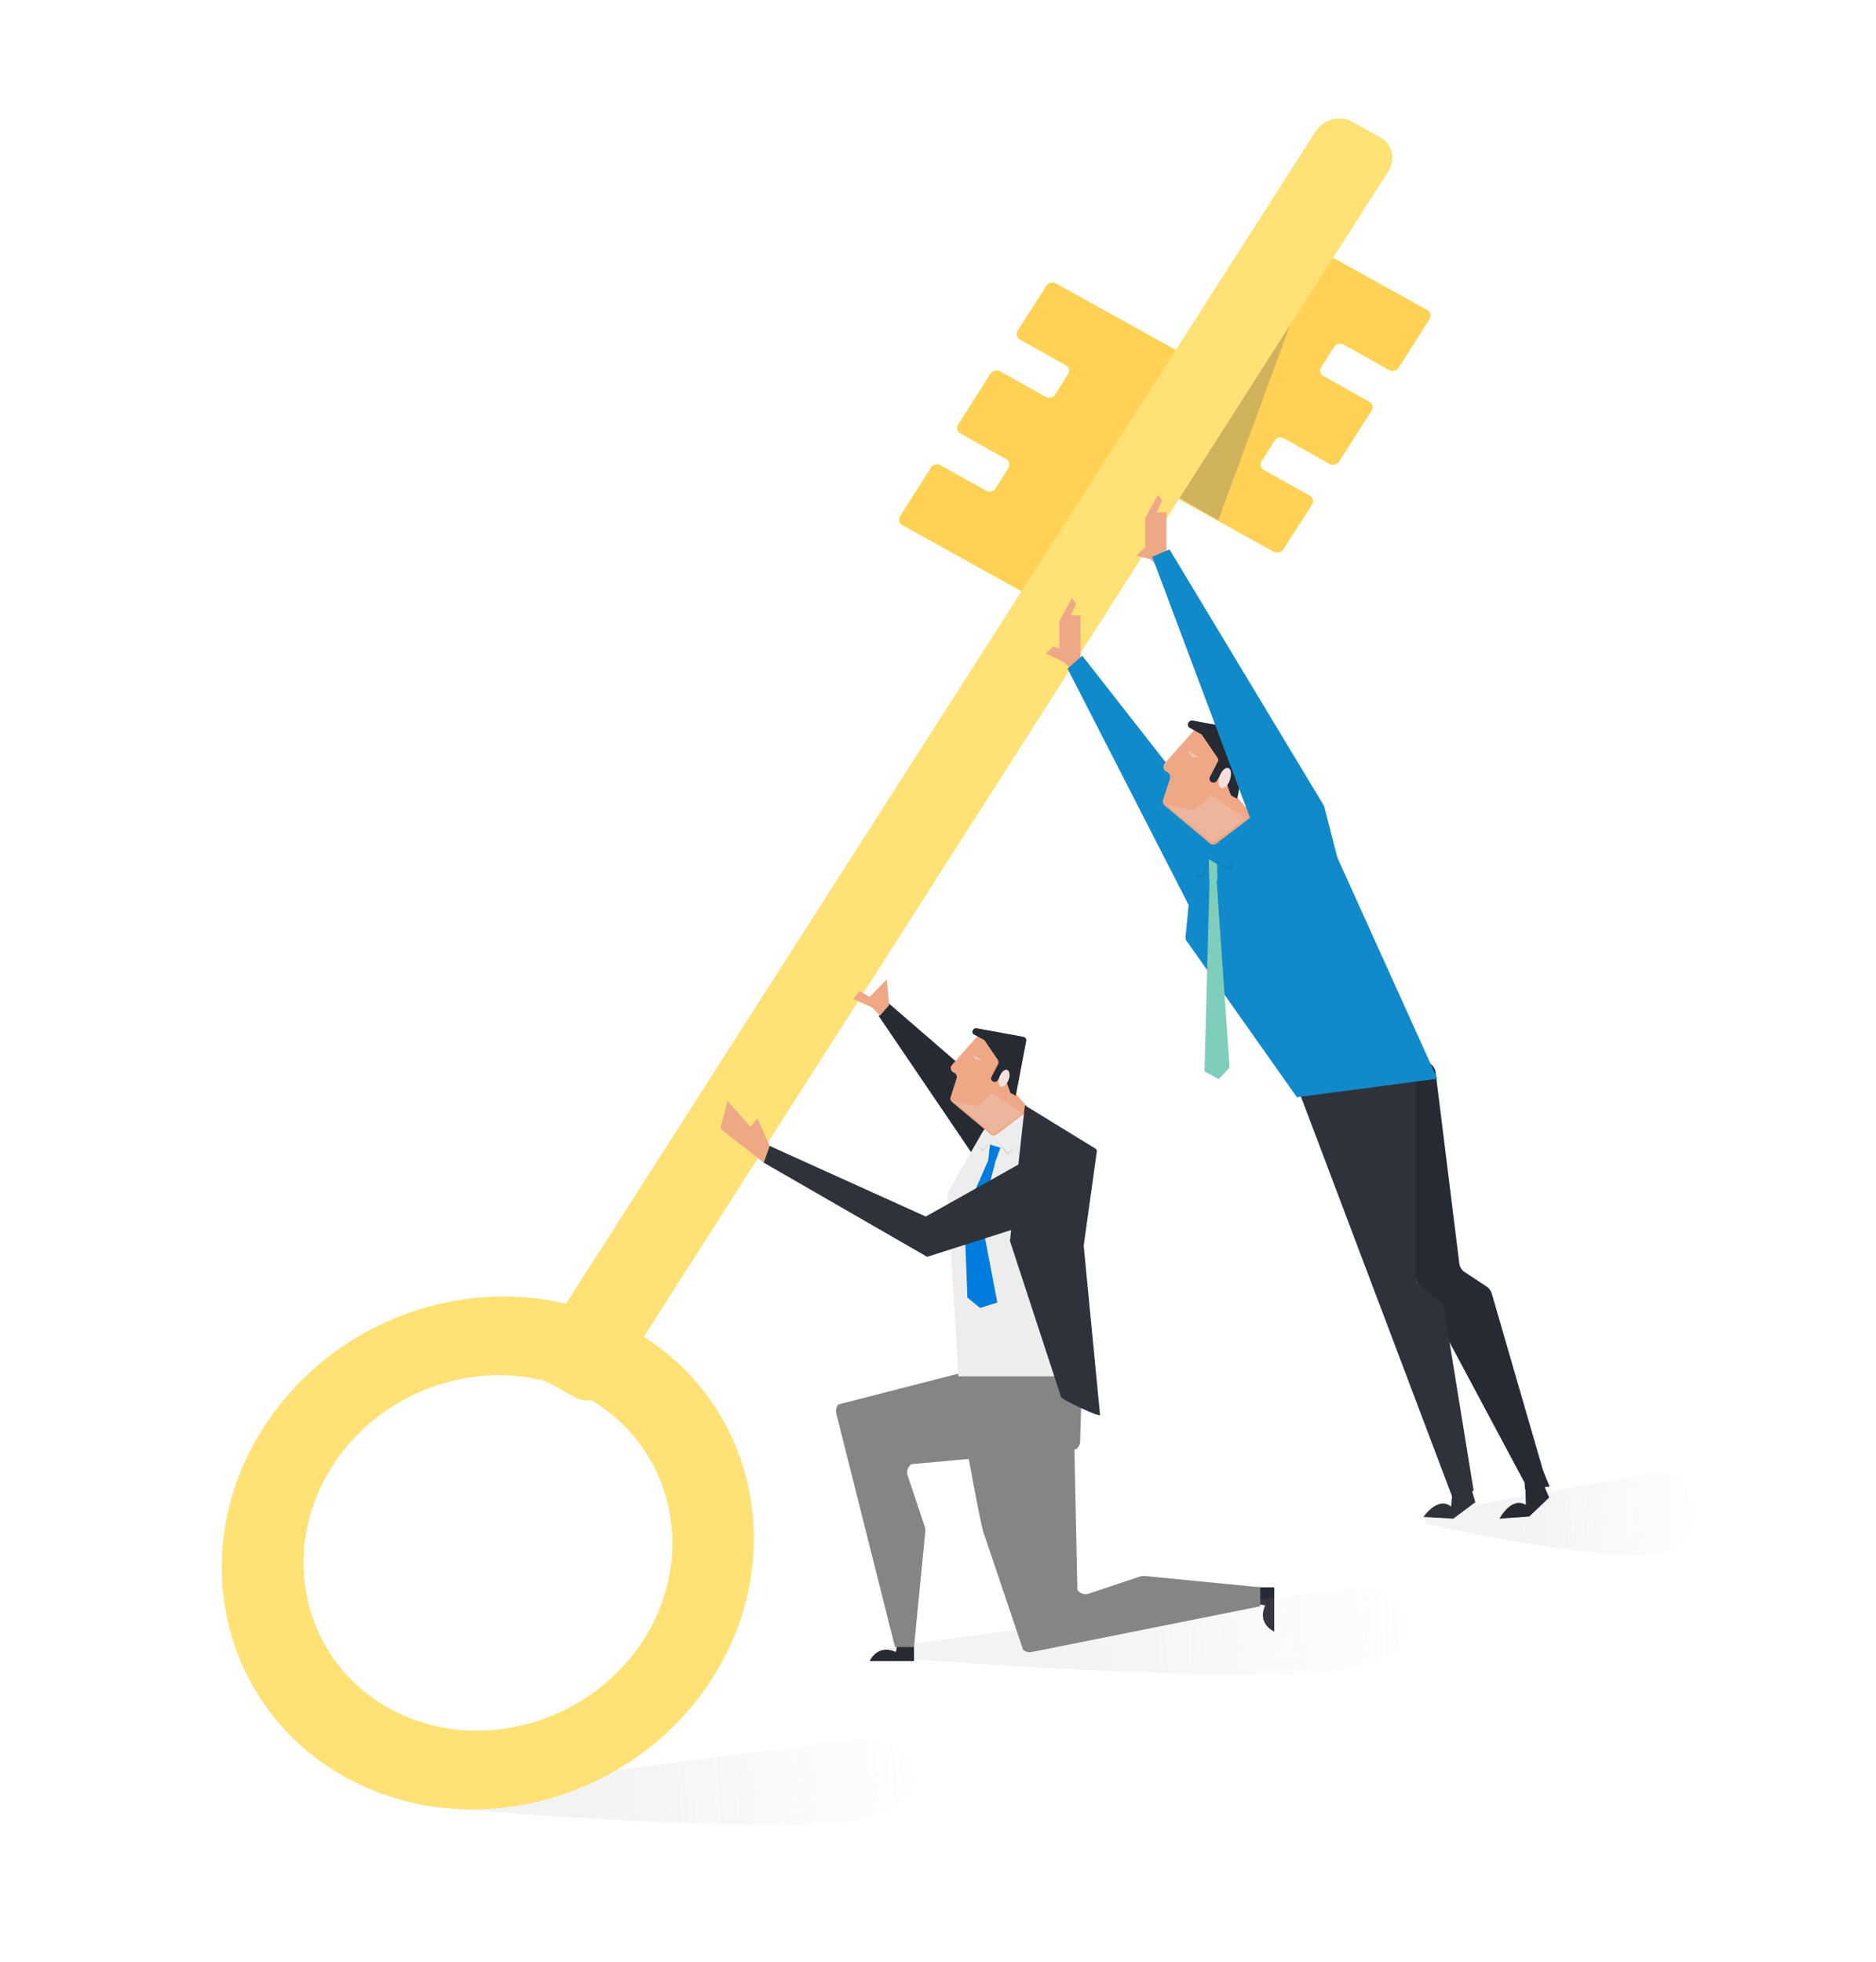<svg width="525" height="549" viewBox="0 0 525 549" fill="none" xmlns="http://www.w3.org/2000/svg">
<path d="M351.792 444.104H356.605V456.517C356.605 456.517 351.665 454.363 354.072 449.17L350.398 448.537L351.792 444.104Z" fill="#262A33"/>
<path opacity="0.2" d="M246.311 461.857C246.298 459.995 376.233 444.69 376.233 444.69C392.3 442.913 403.858 459.584 380.82 466.134C357.782 472.684 246.324 463.529 246.324 463.529C246.324 463.529 246.325 463.718 246.311 461.857Z" fill="url(#paint0_linear_6011_19242)"/>
<path opacity="0.2" d="M398.98 424.704C398.911 422.846 464.508 411.923 464.508 411.923C472.623 410.688 479.061 427.708 467.559 433.472C456.057 439.237 399.042 426.373 399.042 426.373C399.042 426.373 399.049 426.562 398.98 424.704Z" fill="url(#paint1_linear_6011_19242)"/>
<path opacity="0.2" d="M116.844 503.519C116.824 501.658 239.1 486.874 239.1 486.874C254.22 485.161 265.168 501.874 243.504 508.331C221.839 514.787 116.863 505.19 116.863 505.19C116.863 505.19 116.864 505.38 116.844 503.519Z" fill="url(#paint2_linear_6011_19242)"/>
<path d="M199.381 469.506C177.306 504.04 131.154 516.447 96.512 497.134C61.87 477.82 51.621 434.004 73.696 399.47C95.772 364.936 141.924 352.529 176.566 371.843C211.207 391.156 221.325 435.002 199.381 469.506ZM92.998 410.173C77.687 434.158 84.821 464.473 108.751 477.896C132.811 491.289 164.745 482.664 180.08 458.804C195.39 434.819 188.256 404.504 164.327 391.08C140.266 377.687 108.332 386.313 92.998 410.173Z" fill="#FFE176"/>
<path d="M363.977 68.821L322.661 133.489C322.147 134.39 322.36 135.515 323.268 135.96L356.532 154.43C357.439 154.875 358.622 154.604 359.136 153.703L367.172 141.16C367.687 140.26 367.473 139.134 366.565 138.69L353.675 131.467C352.768 131.023 352.554 129.898 353.068 128.997L356.656 123.346C357.17 122.445 358.353 122.174 359.26 122.619L372.15 129.841C373.057 130.286 374.24 130.015 374.754 129.114L383.843 114.895C384.357 113.994 384.143 112.869 383.236 112.424L370.345 105.202C369.438 104.757 369.224 103.632 369.739 102.731L373.326 97.081C373.84 96.18 375.023 95.909 375.93 96.353L388.82 103.576C389.728 104.02 390.91 103.749 391.424 102.848L400.082 89.25C400.597 88.349 400.383 87.224 399.476 86.779L366.211 68.309C365.674 67.649 364.492 67.92 363.977 68.821Z" fill="#FFD255"/>
<path opacity="0.3" d="M371.663 62.07L340.928 145.577L326.379 137.187L371.663 62.07Z" fill="#666A6F"/>
<path d="M287.976 164.856L329.292 100.187C329.806 99.286 329.593 98.161 328.685 97.717L295.421 79.246C294.514 78.802 293.331 79.073 292.817 79.974L284.781 92.516C284.266 93.417 284.48 94.542 285.388 94.987L298.278 102.209C299.185 102.653 299.399 103.779 298.885 104.68L295.297 110.33C294.783 111.231 293.6 111.502 292.693 111.058L279.803 103.835C278.896 103.391 277.713 103.662 277.199 104.563L268.111 118.782C267.596 119.683 267.81 120.808 268.717 121.252L281.608 128.475C282.515 128.919 282.729 130.044 282.215 130.945L278.627 136.596C278.113 137.497 276.93 137.768 276.023 137.323L263.133 130.101C262.225 129.656 261.043 129.928 260.529 130.828L251.871 144.427C251.356 145.328 251.57 146.453 252.478 146.897L285.742 165.368C286.279 166.028 287.461 165.756 287.976 164.856Z" fill="#FFD255"/>
<path d="M388.436 48.051L171.091 388.207C168.853 391.594 164.298 392.899 160.905 390.935L152.925 386.495C149.533 384.531 148.437 380.211 150.675 376.824L368.175 36.763C370.413 33.377 374.968 32.071 378.361 34.036L386.341 38.475C389.71 40.315 390.674 44.665 388.436 48.051Z" fill="#FFE176"/>
<path d="M324.021 158.556L321.845 156.38L317.977 155.534L320.152 153.358L320.515 153.116V144.896L324.021 138.49L325.229 140.061L323.658 143.325H326.438V155.776L324.021 158.556Z" fill="#EEA886"/>
<path d="M299.966 187.447L297.79 185.271L292.713 182.854L294.647 180.92L296.46 181.403V173.788L299.966 167.381L301.175 168.952L299.603 172.216H302.383V184.667L299.966 187.447Z" fill="#EEA886"/>
<path d="M343.363 235.196L302.868 183.458L298.758 187.084L336.11 259.977L343.363 235.196Z" fill="#118ACB"/>
<path d="M431.969 415.351L433.54 418.978L427.98 424.297L419.639 424.901C419.639 424.901 422.902 418.615 427.012 421.033C427.012 419.461 426.771 413.659 426.771 413.659L431.969 415.351Z" fill="#262A33"/>
<path d="M377.813 323.44L426.65 414.827C426.65 414.948 426.771 416.882 426.891 416.761L433.661 415.915C433.661 415.915 431.727 411.201 431.727 411.08L417.463 361.881C417.221 361.155 416.737 360.43 416.012 359.947L409.968 355.957C409.122 355.474 408.517 354.507 408.397 353.54L401.748 299.989C401.385 297.088 397.638 296 395.825 298.296L378.176 319.572C377.33 320.781 377.209 322.231 377.813 323.44Z" fill="#262A33"/>
<path d="M411.781 416.56L412.869 420.308L406.704 424.901L398.363 424.418C398.363 424.418 402.352 418.494 406.1 421.517C406.221 419.945 406.704 414.143 406.704 414.143L411.781 416.56Z" fill="#2E333B"/>
<path d="M362.582 302.89L406.825 419.904C406.825 420.025 406.946 420.025 407.067 420.025L412.265 417.124L412.386 417.003L404.166 366.353C404.045 365.507 403.682 364.782 402.957 364.298L397.396 359.584C396.671 358.979 396.187 358.012 396.187 357.045V303.132C396.187 300.23 392.682 298.659 390.506 300.714L363.549 299.384C362.34 300.23 361.978 301.681 362.582 302.89Z" fill="#2E333B"/>
<path d="M333.934 240.031L331.758 262.273C331.758 262.515 331.879 262.757 331.879 262.999L362.945 307L402.232 301.802L371.407 233.624C370.561 231.448 365.726 230.239 363.429 229.998L345.417 228.426C343.242 228.184 341.066 229.151 339.857 230.965L335.263 237.13C334.417 237.855 334.055 238.943 333.934 240.031Z" fill="#118ACB"/>
<path d="M338.527 235.921L325.955 225.404C325.471 225.042 325.35 224.316 325.471 223.833L327.405 217.91C327.647 217.184 327.285 216.338 326.559 215.975C325.592 215.613 325.23 214.404 325.955 213.558L333.812 204.733C334.175 204.25 334.9 204.129 335.505 204.371L346.263 208.481C346.988 208.723 347.351 209.448 347.23 210.173L345.538 221.536C345.417 222.02 345.659 222.382 345.9 222.745L349.648 226.976C350.252 227.58 350.131 228.668 349.406 229.152L340.34 236.042C339.856 236.405 339.01 236.405 338.527 235.921Z" fill="#EEA886"/>
<path d="M341.065 217.547L340.582 218.393C340.34 218.877 339.735 219.118 339.131 218.877C338.527 218.635 338.285 217.909 338.648 217.305L340.823 213.074C341.065 212.712 340.944 212.228 340.703 211.986L336.351 205.579L336.23 205.459L332.724 203.524C331.999 202.678 332.724 201.469 333.691 201.59L348.802 204.371C349.406 204.492 349.769 205.096 349.648 205.7L346.263 223.47L344.813 222.745C344.571 222.624 344.45 222.382 344.329 222.14L342.878 218.03C342.758 216.822 341.549 216.701 341.065 217.547Z" fill="#262A33"/>
<path d="M341.306 217.184C340.823 218.756 340.944 220.206 341.79 220.448C342.636 220.69 343.724 219.723 344.207 218.151C344.691 216.58 344.57 215.129 343.724 214.888C342.878 214.646 341.79 215.734 341.306 217.184Z" fill="#F5E1DB"/>
<path d="M335.504 211.865L332.361 210.052L333.691 211.744L335.504 211.865Z" fill="#EEC7BB"/>
<path opacity="0.08" d="M338.164 240.152L344.692 243.537L345.296 239.668L344.329 242.69L338.164 240.152Z" fill="black"/>
<path opacity="0.08" d="M338.165 240.636L336.714 245.834L334.055 244.867L336.351 244.987L338.165 240.636Z" fill="black"/>
<path d="M338.285 240.393L340.582 241.723L340.703 246.317H338.406L338.285 240.393Z" fill="#7FCDBB"/>
<path opacity="0.43" d="M338.888 222.503L334.174 226.734L326.195 225.041L339.251 235.679L348.679 229.03L338.888 222.503Z" fill="#EEC7BB"/>
<path d="M375.396 244.382L370.56 225.525L327.285 153.721L322.449 155.776L352.67 236.404L375.396 244.382Z" fill="#118ACB"/>
<path d="M340.34 244.383L344.087 298.659L341.065 301.923L337.076 299.747L338.527 245.108L340.34 244.383Z" fill="#7FCDBB"/>
<path d="M280.862 383.307L298.341 383.814C299.101 383.94 299.734 384.32 300.241 384.954L301.507 444.863C302.267 445.877 303.534 446.257 304.674 445.877L319.113 441.064C319.493 440.937 319.873 440.937 320.253 440.937L352.678 444.104V449.423L288.715 462.216C287.828 462.342 287.068 462.216 286.308 461.583L275.542 429.664C274.782 429.158 269.336 398.633 269.336 397.746L277.315 386.347C277.569 384.447 279.089 383.054 280.862 383.307Z" fill="#858585"/>
<path d="M255.784 459.936V464.749H243.371C243.371 464.749 245.524 459.809 250.717 462.216L251.351 458.543L255.784 459.936Z" fill="#262A33"/>
<path d="M302.775 386.093L302.268 403.572C302.142 404.332 301.762 404.966 301.129 405.472L255.025 409.652C254.011 410.412 253.631 411.679 254.011 412.819L258.824 427.258C258.951 427.638 258.951 428.018 258.951 428.398L255.785 460.822H250.465L233.999 395.34C233.873 394.453 233.999 393.693 234.633 392.933L270.224 383.814C270.73 383.054 271.617 382.674 272.63 382.674L299.735 382.8C301.635 382.8 303.028 384.447 302.775 386.093Z" fill="#858585"/>
<path d="M290.868 317.191L248.564 280.586L245.904 284.259L279.849 334.29L290.868 317.191Z" fill="#262A33"/>
<path d="M274.911 316.811L265.285 333.53C265.158 333.656 265.158 333.91 265.158 334.163L268.198 385.08H295.81C298.723 385.08 301.003 382.8 301.256 380.014L304.549 324.41C304.676 322.384 303.663 320.357 301.763 319.344L288.084 311.618C286.437 310.731 284.41 310.731 282.764 311.618L276.938 314.911C276.051 315.164 275.418 315.924 274.911 316.811Z" fill="#EDEDED"/>
<path d="M277.316 317.444L266.423 308.325C266.043 307.945 265.79 307.438 266.043 306.931L267.69 301.738C267.943 301.105 267.563 300.345 266.93 300.092C266.043 299.712 265.79 298.699 266.423 297.939L273.263 290.212C273.643 289.832 274.15 289.706 274.783 289.832L284.156 293.379C284.789 293.632 285.042 294.139 285.042 294.772L283.522 304.652C283.522 305.032 283.522 305.412 283.902 305.665L287.195 309.338C287.702 309.971 287.575 310.858 287.069 311.238L279.216 317.191C278.456 317.824 277.823 317.824 277.316 317.444Z" fill="#EEA886"/>
<path d="M279.595 301.612L279.215 302.245C278.962 302.625 278.455 302.878 277.948 302.625C277.442 302.372 277.189 301.738 277.442 301.358L279.342 297.685C279.468 297.432 279.468 297.052 279.342 296.672L275.542 291.099L275.415 290.972L272.375 289.326C271.742 288.692 272.375 287.552 273.262 287.679L286.435 290.086C286.941 290.212 287.321 290.719 287.195 291.225L284.281 306.551L283.015 305.918C282.762 305.791 282.635 305.665 282.635 305.411L281.368 301.865C281.115 300.978 279.975 300.852 279.595 301.612Z" fill="#262A33"/>
<path d="M279.723 301.232C279.216 302.498 279.469 303.765 280.103 304.018C280.863 304.271 281.749 303.385 282.256 302.118C282.762 300.852 282.509 299.585 281.876 299.332C281.116 299.078 280.229 299.965 279.723 301.232Z" fill="#F5E1DB"/>
<path d="M274.785 296.672L271.998 295.025L273.138 296.545L274.785 296.672Z" fill="#EEC7BB"/>
<path opacity="0.08" d="M278.201 318.331L282.128 323.397L284.028 320.484L282.128 322.511L278.201 318.331Z" fill="black"/>
<path opacity="0.08" d="M277.95 318.711L275.037 322.257L273.391 320.611L275.037 321.497L277.95 318.711Z" fill="black"/>
<path d="M277.063 320.231L279.976 321.117L278.583 324.917L276.557 324.664L277.063 320.231Z" fill="#007BDE"/>
<path d="M277.063 323.524L269.844 339.989L270.73 363.041L274.277 365.955L279.09 364.435L274.53 340.496L278.583 324.917L277.063 323.524Z" fill="#007BDE"/>
<path opacity="0.43" d="M277.695 305.791L273.515 309.465L266.676 308.071L277.948 317.317L286.181 311.491L277.695 305.791Z" fill="#EEC7BB"/>
<path d="M243.372 278.94L240.585 277.293L238.686 279.446L244.005 281.853L246.285 284.133L248.818 281.219L248.185 274L243.372 278.94Z" fill="#EEA886"/>
<path d="M211.96 312.884L215.38 320.611L213.734 325.297L201.574 315.798L203.601 308.071L210.06 315.291L211.96 312.884Z" fill="#EEA886"/>
<path d="M286.816 309.211L287.576 309.718L306.575 321.37C306.829 321.497 306.955 321.877 306.955 322.13L303.282 348.476V348.602L307.842 395.846C307.969 396.733 297.329 391.666 296.949 390.907L282.637 347.209" fill="#2E333B"/>
<path d="M294.29 320.61L259.078 340.369L215.381 320.61L213.734 325.297L259.458 351.642L297.203 339.609L294.29 320.61Z" fill="#2E333B"/>
<defs>
<linearGradient id="paint0_linear_6011_19242" x1="296.178" y1="461.724" x2="402.332" y2="454.59" gradientUnits="userSpaceOnUse">
<stop stop-color="#C4C4C4"/>
<stop offset="1" stop-color="#C4C4C4" stop-opacity="0"/>
</linearGradient>
<linearGradient id="paint1_linear_6011_19242" x1="424.347" y1="426.24" x2="478.113" y2="422.603" gradientUnits="userSpaceOnUse">
<stop stop-color="#C4C4C4"/>
<stop offset="1" stop-color="#C4C4C4" stop-opacity="0"/>
</linearGradient>
<linearGradient id="paint2_linear_6011_19242" x1="163.794" y1="503.585" x2="263.711" y2="496.865" gradientUnits="userSpaceOnUse">
<stop stop-color="#C4C4C4"/>
<stop offset="1" stop-color="#C4C4C4" stop-opacity="0"/>
</linearGradient>
</defs>
</svg>
